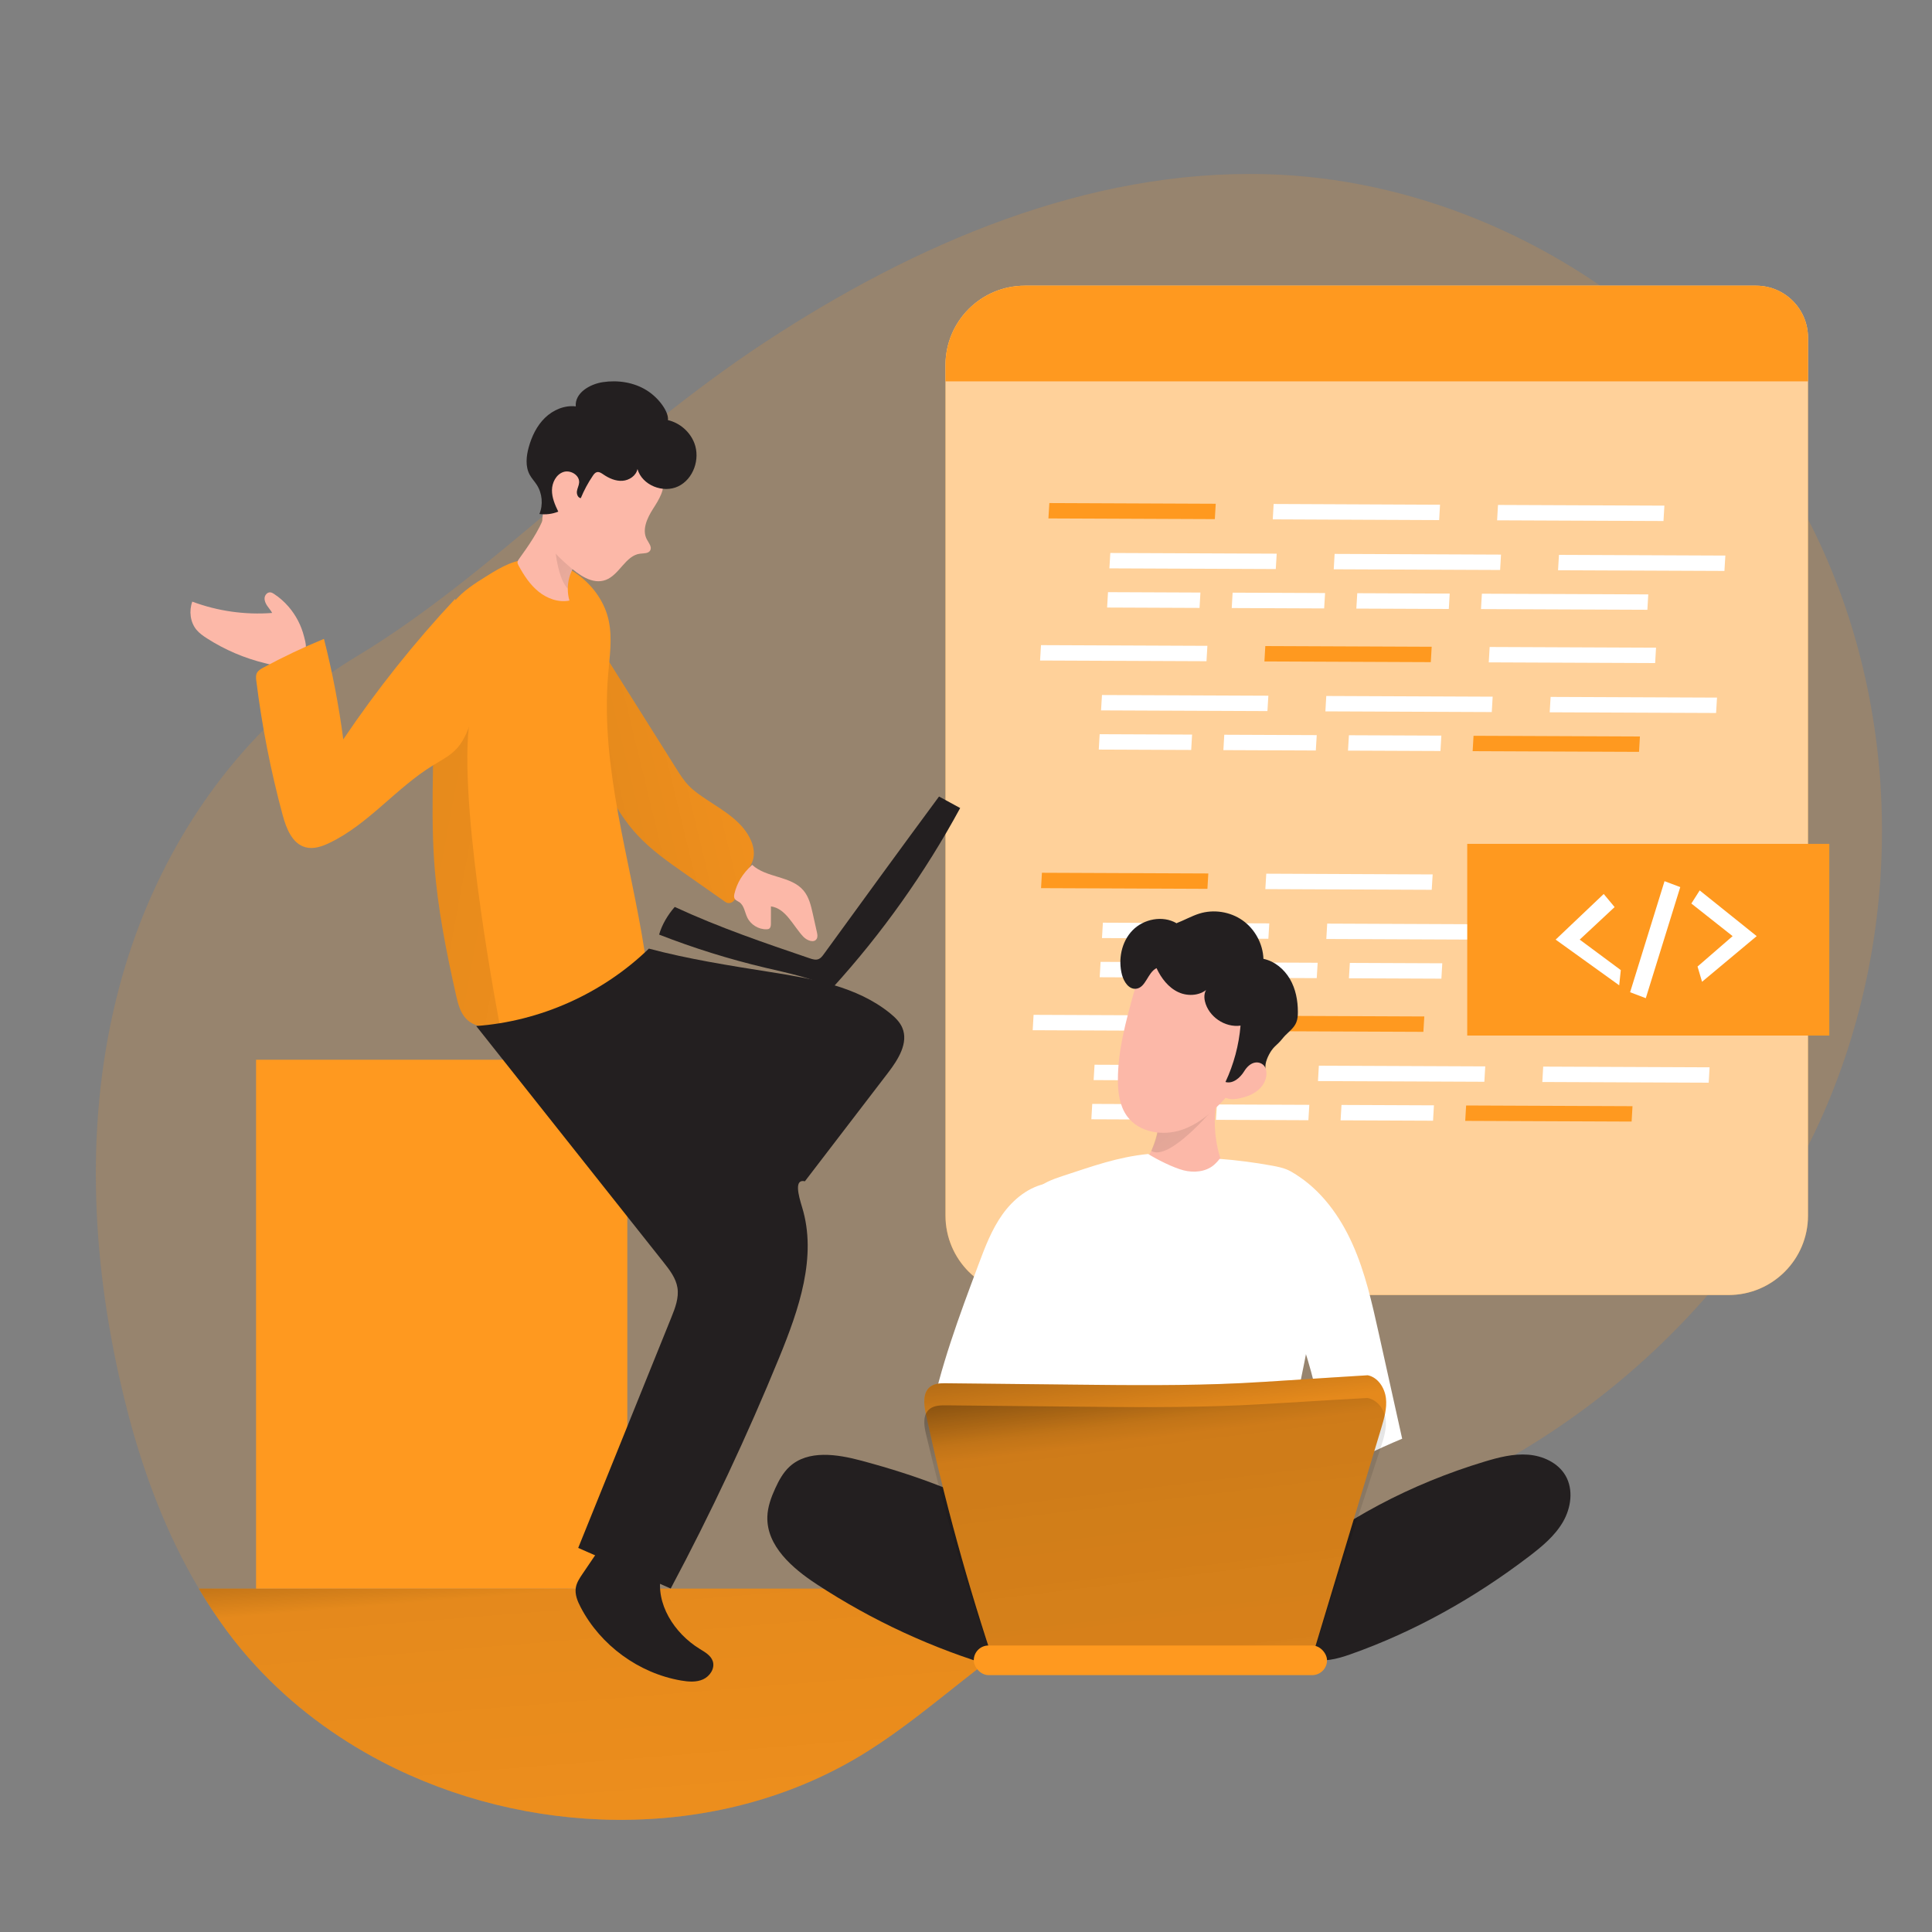 <svg transform="scale(1)" id="tFoiY6HLvJ" xmlns="http://www.w3.org/2000/svg" xmlns:xlink="http://www.w3.org/1999/xlink" viewBox="0 0 500 500" class="pbimage_pbimage__wrapper__image__0LEis false"><rect x="0" y="0" width="500" height="500" fill="#808080" stroke="none"/><title>Team Coding 3</title><defs><style> .cls-1{fill:url(#linear-gradient-tFoiY6HLvJ);} .cls-1, .cls-2, .cls-3, .cls-4, .cls-5, .cls-6, .cls-7, .cls-8, .cls-9, .cls-10, .cls-11, .cls-12, .cls-13{stroke-width:0px;} .cls-2{isolation:isolate;opacity:.18;} .cls-2, .cls-4{fill:#68e1fd;} .cls-3{opacity:.55;} .cls-3, .cls-12{fill:#fff;} .cls-5{fill:#fcb8a8;} .cls-6{fill:url(#linear-gradient-4-tFoiY6HLvJ);} .cls-7{fill:url(#linear-gradient-2-tFoiY6HLvJ);} .cls-8{fill:url(#linear-gradient-3-tFoiY6HLvJ);} .cls-9{fill:url(#linear-gradient-7-tFoiY6HLvJ);} .cls-10{fill:url(#linear-gradient-5-tFoiY6HLvJ);} .cls-11{fill:url(#linear-gradient-6-tFoiY6HLvJ);} .cls-13{fill:#231f20;}
 .cls-3, .cls-12{fill:#FFFFFF;}
 .cls-2, .cls-4{fill:#ff991f;}
 .cls-13{fill:#231F20;}
 .cls-5{fill:#FCB8A8;}</style><linearGradient id="linear-gradient-tFoiY6HLvJ" x1="162.21" y1="312.25" x2="186.77" y2="616.99" gradientUnits="userSpaceOnUse"><stop offset="0" stop-color="#000" style="stop-color: rgb(0, 0, 0);"></stop><stop offset=".2" stop-color="#000" stop-opacity=".69" style="stop-color: rgb(0, 0, 0);"></stop><stop offset=".32" stop-color="rgba(0,0,0,.32)" stop-opacity=".32" style="stop-color: rgba(0, 0, 0, 0.32);"></stop><stop offset="1" stop-color="#000" stop-opacity="0" style="stop-color: rgb(0, 0, 0);"></stop></linearGradient><linearGradient id="linear-gradient-2-tFoiY6HLvJ" x1="291.02" y1="273.52" x2="330.83" y2="323.75" xlink:href="#linear-gradient-tFoiY6HLvJ"></linearGradient><linearGradient id="linear-gradient-3-tFoiY6HLvJ" x1="283.44" y1="235.47" x2="333.67" y2="647.37" xlink:href="#linear-gradient-tFoiY6HLvJ"></linearGradient><linearGradient id="linear-gradient-4-tFoiY6HLvJ" x1="284.38" y1="248.81" x2="331.31" y2="633.61" xlink:href="#linear-gradient-tFoiY6HLvJ"></linearGradient><linearGradient id="linear-gradient-5-tFoiY6HLvJ" x1="113.94" y1="212.75" x2="240.64" y2="182.05" xlink:href="#linear-gradient-tFoiY6HLvJ"></linearGradient><linearGradient id="linear-gradient-6-tFoiY6HLvJ" x1="22.95" y1="205.14" x2="258.86" y2="249.05" xlink:href="#linear-gradient-tFoiY6HLvJ"></linearGradient><linearGradient id="linear-gradient-7-tFoiY6HLvJ" x1="127.59" y1="131.44" x2="169.17" y2="165.9" xlink:href="#linear-gradient-tFoiY6HLvJ"></linearGradient></defs><path class="cls-2" d="M470.79,290.62c-23.31,50.93-70.33,89.93-124.14,105.43-19.1,5.51-39.21,8.3-57.75,15.08-4.93,1.79-9.75,3.87-14.41,6.36-18.08,9.64-32.6,24.79-49.92,35.72-18.62,11.75-40.33,17.48-62.22,17.75-.22.01-.43.01-.64.01-.69.02-1.38.02-2.06,0-21.09-.15-42.24-5.34-60.88-15.08-12.14-6.35-23.22-14.63-32.5-24.7-2.73-2.94-5.29-6.04-7.68-9.28-2.56-3.48-4.94-7.08-7.13-10.78-8.16-13.72-13.92-28.85-18.07-44.36-.93-3.49-1.78-6.99-2.56-10.49-7.61-34.12-8.75-70.18.85-103.78,8.08-28.34,24.28-54.81,47.12-73.2,4.25-3.43,8.73-6.57,13.43-9.39,34.93-20.99,67.01-55.91,105.76-81.36,38.75-25.46,83.48-44.76,129.83-43.47,37.49,1.04,73.9,16.42,102.14,41.11,13.93,12.17,25.86,26.61,34.99,42.71,27.6,48.73,29.14,110.8,5.84,161.72Z"></path><path class="cls-4" d="M288.9,411.13c-4.93,1.79-9.75,3.87-14.41,6.36-18.08,9.64-32.6,24.79-49.92,35.72-18.62,11.75-40.33,17.48-62.22,17.75-.22.01-.43.01-.64.01h-2.06c-21.09-.15-42.24-5.34-60.88-15.08-12.14-6.35-23.22-14.63-32.5-24.7-2.73-2.94-5.29-6.04-7.68-9.28-2.56-3.48-4.94-7.08-7.13-10.78h237.44Z"></path><path class="cls-1" d="M288.9,411.13c-4.93,1.79-9.75,3.87-14.41,6.36-18.08,9.64-32.6,24.79-49.92,35.72-18.62,11.75-40.33,17.48-62.22,17.75-.22.01-.43.01-.64.01h-2.06c-21.09-.15-42.24-5.34-60.88-15.08-12.14-6.35-23.22-14.63-32.5-24.7-2.73-2.94-5.29-6.04-7.68-9.28-2.56-3.48-4.94-7.08-7.13-10.78h237.44Z"></path><path class="cls-4" d="M161.71,470.97c.21,0,.42,0,.64-.01h0s-.64.01-.64.01Z"></path><path class="cls-4" d="M467.91,87.38v227.21c0,11.35-9.2,20.56-20.56,20.56h-182.1c-11.36,0-20.56-9.21-20.56-20.56V94.5c0-11.36,9.2-20.56,20.56-20.56h189.23c7.42,0,13.43,6.02,13.43,13.44Z"></path><path class="cls-3" d="M467.91,87.38v227.21c0,11.35-9.2,20.56-20.56,20.56h-182.1c-11.36,0-20.56-9.21-20.56-20.56V94.5c0-11.36,9.2-20.56,20.56-20.56h189.23c7.42,0,13.43,6.02,13.43,13.44Z"></path><polygon class="cls-4" points="314.4 134.35 271.33 134.17 271.57 130.19 314.63 130.37 314.4 134.35"></polygon><polygon class="cls-12" points="372.45 134.6 329.39 134.41 329.62 130.43 372.68 130.62 372.45 134.6"></polygon><polygon class="cls-12" points="430.51 134.84 387.45 134.66 387.68 130.68 430.74 130.86 430.51 134.84"></polygon><polygon class="cls-12" points="330.17 147.27 287.11 147.09 287.35 143.11 330.41 143.29 330.17 147.27"></polygon><polygon class="cls-12" points="388.23 147.51 345.17 147.33 345.4 143.35 388.46 143.53 388.23 147.51"></polygon><polygon class="cls-12" points="446.28 147.76 403.22 147.58 403.46 143.6 446.52 143.78 446.28 147.76"></polygon><polygon class="cls-12" points="426.34 157.81 383.28 157.63 383.51 153.65 426.57 153.83 426.34 157.81"></polygon><polygon class="cls-12" points="310.44 157.33 286.52 157.23 286.75 153.25 310.67 153.35 310.44 157.33"></polygon><polygon class="cls-12" points="342.69 157.46 318.77 157.36 319 153.38 342.93 153.48 342.69 157.46"></polygon><polygon class="cls-12" points="374.95 157.6 351.02 157.5 351.26 153.52 375.18 153.62 374.95 157.6"></polygon><polygon class="cls-12" points="312.24 171.12 269.17 170.94 269.41 166.96 312.47 167.14 312.24 171.12"></polygon><polygon class="cls-4" points="370.29 171.36 327.23 171.18 327.46 167.2 370.52 167.38 370.29 171.36"></polygon><polygon class="cls-12" points="428.35 171.6 385.29 171.42 385.52 167.44 428.58 167.62 428.35 171.6"></polygon><polygon class="cls-12" points="328.01 184.03 284.95 183.85 285.19 179.87 328.25 180.05 328.01 184.03"></polygon><polygon class="cls-12" points="386.07 184.28 343.01 184.1 343.24 180.12 386.3 180.3 386.07 184.28"></polygon><polygon class="cls-12" points="444.12 184.52 401.06 184.34 401.3 180.36 444.36 180.54 444.12 184.52"></polygon><polygon class="cls-4" points="424.18 194.58 381.12 194.4 381.35 190.42 424.41 190.6 424.18 194.58"></polygon><polygon class="cls-12" points="308.28 194.09 284.36 193.99 284.59 190.01 308.51 190.11 308.28 194.09"></polygon><polygon class="cls-12" points="340.53 194.23 316.61 194.13 316.84 190.15 340.77 190.25 340.53 194.23"></polygon><polygon class="cls-12" points="372.79 194.36 348.86 194.26 349.1 190.28 373.02 190.38 372.79 194.36"></polygon><polygon class="cls-4" points="312.48 230.03 269.42 229.85 269.65 225.87 312.71 226.05 312.48 230.03"></polygon><polygon class="cls-12" points="370.53 230.28 327.47 230.1 327.71 226.11 370.77 226.3 370.53 230.28"></polygon><polygon class="cls-12" points="428.59 230.52 385.53 230.34 385.76 226.36 428.82 226.54 428.59 230.52"></polygon><polygon class="cls-12" points="328.25 242.95 285.19 242.77 285.43 238.79 328.49 238.97 328.25 242.95"></polygon><polygon class="cls-12" points="386.31 243.19 343.25 243.01 343.48 239.03 386.54 239.21 386.31 243.19"></polygon><polygon class="cls-12" points="444.37 243.44 401.3 243.26 401.54 239.28 444.6 239.46 444.37 243.44"></polygon><polygon class="cls-12" points="424.42 253.49 381.36 253.31 381.59 249.33 424.65 249.51 424.42 253.49"></polygon><polygon class="cls-12" points="308.52 253.01 284.6 252.91 284.83 248.93 308.75 249.03 308.52 253.01"></polygon><polygon class="cls-12" points="340.77 253.14 316.85 253.04 317.09 249.06 341.01 249.16 340.77 253.14"></polygon><polygon class="cls-12" points="373.03 253.28 349.1 253.18 349.34 249.2 373.26 249.3 373.03 253.28"></polygon><polygon class="cls-12" points="310.32 266.8 267.26 266.62 267.49 262.64 310.55 262.82 310.32 266.8"></polygon><polygon class="cls-4" points="368.37 267.04 325.31 266.86 325.55 262.88 368.61 263.06 368.37 267.04"></polygon><polygon class="cls-12" points="426.43 267.28 383.37 267.1 383.6 263.12 426.66 263.3 426.43 267.28"></polygon><polygon class="cls-12" points="326.1 279.71 283.03 279.53 283.27 275.55 326.33 275.73 326.1 279.71"></polygon><polygon class="cls-12" points="384.15 279.96 341.09 279.78 341.32 275.8 384.38 275.98 384.15 279.96"></polygon><polygon class="cls-12" points="442.21 280.2 399.15 280.02 399.38 276.04 442.44 276.22 442.21 280.2"></polygon><polygon class="cls-4" points="422.26 290.26 379.2 290.08 379.43 286.1 422.49 286.28 422.26 290.26"></polygon><polygon class="cls-12" points="306.36 289.77 282.44 289.67 282.67 285.69 306.6 285.79 306.36 289.77"></polygon><polygon class="cls-12" points="338.61 289.91 314.69 289.81 314.93 285.83 338.85 285.93 338.61 289.91"></polygon><polygon class="cls-12" points="370.87 290.04 346.94 289.94 347.18 285.96 371.1 286.06 370.87 290.04"></polygon><path class="cls-4" d="M467.91,87.38v11.31h-223.22v-4.19c0-11.36,9.2-20.56,20.56-20.56h189.23c7.42,0,13.43,6.02,13.43,13.44Z"></path><path class="cls-5" d="M298.97,286.72c1.24,2.96.89,6.4-.26,9.4-1.15,3-3.03,5.65-4.89,8.27,2.95,4.34,7.36,8.32,12.6,8.36,5.74.04,10.45-4.63,13.27-9.63-2.09.32-3.51-2.06-4.09-4.1-1.33-4.65-1.58-9.6-.74-14.35.09-.49.15-1.1-.25-1.4-.15-.12-.35-.17-.53-.21-2.67-.62-5.47-1-8.16-.42s-5.24,2.3-6.96,4.08Z" fill="#FCB8A8"></path><path class="cls-7" d="M314.01,286.94s-11.45,13.74-16.05,10.92c0,0,1.32-3.23,1.71-5.57s14.34-5.34,14.34-5.34Z"></path><path class="cls-12" d="M315.63,299.91c4.52.35,9.01.93,13.47,1.74,1.47.27,2.96.56,4.32,1.19,5.67,2.61,7.34,9.81,7.63,16.04.32,6.97-.23,13.95-1.22,20.85-2.5,17.39-7.84,34.42-8.32,51.98-.03,1.15-.16,2.52-1.16,3.09-.5.28-1.11.29-1.68.29-16.44-.07-32.97-.15-49.18-2.87-3.02-.51-6.03-1.1-9.03-1.7-.68-.13-1.38-.28-1.91-.73-.83-.69-.99-1.89-1.08-2.97-.97-10.76-1.94-21.52-2.91-32.28-1.08-12.04-2.17-24.2-.68-36.2.46-3.66,1.27-7.53,3.86-10.16,1.93-1.95,4.6-2.96,7.21-3.81,7.88-2.57,14.2-4.91,22.19-5.72,2.31,1.44,6.51,3.56,9.15,4.23,2.64.67,5.66.42,7.77-1.3.8-.66,1.48-1.52,1.59-1.68Z"></path><path class="cls-12" d="M271.17,306.23c-4.79.78-8.88,4.07-11.71,8.02-2.82,3.95-4.56,8.55-6.26,13.1-4.97,13.27-9.96,26.61-12.65,40.52,7.8,4.32,16.39,7.22,25.21,8.54-.07-15.27,2.32-30.54,7.04-45.06,1.41-4.33,3.04-8.7,3.13-13.25.09-4.56-1.72-9.47-4.76-11.86Z"></path><path class="cls-12" d="M335.03,303.75c6.84,4.17,11.77,10.97,15.03,18.29,3.27,7.32,5.02,15.2,6.76,23.02,2.02,9.09,4.04,18.19,6.06,27.28-6.54,2.72-12.91,5.85-19.06,9.38-1.09-16.16-5.09-32.13-11.77-46.89-2.56-5.67-5.58-11.45-5.47-17.67.11-6.22,4.8-12.89,8.44-13.42Z"></path><path class="cls-13" d="M263.84,395.01c-12.39-8.09-26.54-13.13-40.83-16.97-6.32-1.7-13.89-2.89-18.7,1.55-1.64,1.52-2.73,3.53-3.66,5.56-1.07,2.33-1.98,4.8-2.06,7.37-.23,7.55,6.45,13.34,12.77,17.48,14.35,9.42,30.1,16.69,46.58,21.52,3.08.9,6.8,1.59,9.18-.56,1.26-1.13,1.83-2.83,2.26-4.46,2.86-10.88,3.75-25.41-5.54-31.47Z" fill="#231F20"></path><path class="cls-13" d="M332.43,406.01c15.01-12.76,32.87-22.03,51.72-27.73,3.68-1.11,7.48-2.1,11.31-1.81,3.83.29,7.74,2.08,9.68,5.39,2.12,3.63,1.46,8.38-.65,12.01-2.11,3.64-5.44,6.38-8.78,8.93-14.01,10.68-29.55,19.45-46.16,25.31-3.48,1.23-7.37,2.32-10.78.91-4.31-7.13-5.89-15.88-6.33-23.01Z" fill="#231F20"></path><path class="cls-4" d="M339.24,427.18c-.41.36-.01,1.19.52,1.1,5.89-19.53,11.79-39.07,17.68-58.6.77-2.56,1.56-5.22,1.23-7.88s-2.07-5.34-4.69-5.88c-5.38.32-12.93.81-20.49,1.3-4.04.26-8.08.53-12.13.73-14.56.71-29.15.55-43.73.39-10.89-.12-21.78-.24-32.67-.35-1.47-.02-3.06,0-4.23.9-1.97,1.51-1.66,4.52-1.14,6.95,4.8,22.27,10.82,44.27,18.36,66.68,27.59-.83,55.16-2.23,81.29-5.34Z"></path><path class="cls-8" d="M339.24,427.18c-.41.36-.01,1.19.52,1.1,5.89-19.53,11.79-39.07,17.68-58.6.77-2.56,1.56-5.22,1.23-7.88s-2.07-5.34-4.69-5.88c-5.38.32-12.93.81-20.49,1.3-4.04.26-8.08.53-12.13.73-14.56.71-29.15.55-43.73.39-10.89-.12-21.78-.24-32.67-.35-1.47-.02-3.06,0-4.23.9-1.97,1.51-1.66,4.52-1.14,6.95,4.8,22.27,10.82,44.27,18.36,66.68,27.59-.83,55.16-2.23,81.29-5.34Z"></path><path class="cls-6" d="M339.18,427.59c-.41.33-.01,1.1.52,1.01,5.89-18.03,11.78-36.07,17.67-54.1.77-2.37,1.55-4.82,1.23-7.27s-2.07-4.93-4.69-5.43c-5.37.29-12.92.75-20.47,1.2-4.04.24-8.08.49-12.12.67-14.55.66-29.13.51-43.7.36-10.88-.11-21.77-.22-32.65-.33-1.47-.01-3.06,0-4.23.83-1.97,1.4-1.66,4.17-1.14,6.42,4.8,20.56,10.81,40.87,18.34,61.56,27.57-.77,55.13-2.06,81.23-4.93Z"></path><rect class="cls-4" x="252.01" y="425.85" width="91.42" height="7.67" rx="3.83" ry="3.83"></rect><path class="cls-5" d="M297.81,251.7c-2.45,0-3.72,2.86-4.38,5.22-2.06,7.4-4.13,14.91-4.12,22.59,0,3.29.46,6.76,2.41,9.41,3.06,4.15,9.14,5.14,14.04,3.51,4.89-1.62,8.8-5.33,12.21-9.19,3.02-3.42,5.84-7.17,7.15-11.54,1.84-6.17.28-13.24-3.99-18.05-4.27-4.82-11.1-7.22-17.44-6.13-2.96.51-5.98,1.89-5.88,4.18Z" fill="#FCB8A8"></path><path class="cls-5" d="M320.35,274.99c1.13-.36,2.29-.73,3.48-.74s2.44.39,3.19,1.32c.5.62.73,1.43.74,2.22.02,1.7-.92,3.32-2.24,4.4s-2.96,1.68-4.63,2.04c-1.07.23-2.21.37-3.25.04s-1.97-1.24-2.01-2.34c-.03-.68.28-1.34.64-1.92,1.1-1.8,2.74-3.26,4.08-5.02Z" fill="#FCB8A8"></path><path class="cls-13" d="M304.47,238.92c-3.58-2.08-8.49-1.11-11.37,1.85s-3.78,7.55-2.72,11.55c.48,1.78,1.77,3.75,3.6,3.57,2.58-.25,3-4.2,5.33-5.34,1.21,2.6,3.07,5.04,5.68,6.24s6.04.87,7.92-1.3c-1.21.62-1.4,2.3-1.08,3.63.93,3.98,5.17,6.88,9.22,6.31-.42,5.04-1.75,10-3.9,14.59,1.92.55,3.79-1.07,4.84-2.77.66-1.07,1.65-2.12,2.96-2.28,1.11-.14,2.35.54,2.6,1.64-.34-1.46.73-3.62,1.53-4.77.52-.76,1.17-1.31,1.83-1.94s1.12-1.34,1.75-1.97c1.02-1.02,2.23-1.94,2.8-3.28.37-.86.43-1.82.43-2.76,0-2.96-.57-5.97-2.06-8.52s-3.95-4.62-6.85-5.22c-.15-3.92-2.21-7.72-5.42-9.97-3.21-2.25-7.48-2.91-11.21-1.73-1.96.62-3.92,1.73-5.89,2.48Z" fill="#231F20"></path><rect class="cls-4" x="379.72" y="218.39" width="93.7" height="49.61"></rect><polygon class="cls-12" points="415.04 231.36 402.6 243.17 419.05 255 419.46 251.06 408.83 243.17 417.86 234.75 415.04 231.36"></polygon><polygon class="cls-12" points="439.88 230.44 454.63 242.27 440.49 254.08 439.32 250.14 448.4 242.27 437.72 233.83 439.88 230.44"></polygon><polygon class="cls-12" points="425.93 258.33 421.87 256.79 430.78 228.05 434.85 229.58 425.93 258.33"></polygon><rect class="cls-4" x="66.27" y="274.26" width="96.08" height="136.87"></rect><path class="cls-4" d="M153.14,164.13c7.28,11.58,14.56,23.16,21.84,34.73.98,1.56,1.97,3.13,3.25,4.46,1.4,1.46,3.11,2.59,4.79,3.71,4.32,2.87,9.26,5.62,11.38,10.6.71,1.67.97,3.59.34,5.29-.25.68-.64,1.3-1,1.93-.99,1.73-1.76,3.57-2.46,5.44-.45,1.2-1.1,3.7-2.94,3.4-.3-.05-.57-.23-.82-.41-3.46-2.43-6.92-4.85-10.38-7.28-4.29-3.01-8.62-6.05-12.19-9.9-4.39-4.74-7.47-10.53-10.16-16.4-2.28-4.98-4.35-10.14-5.03-15.58-.88-7.03.67-14.33,3.39-20Z"></path><path class="cls-10" d="M153.14,164.13c7.28,11.58,14.56,23.16,21.84,34.73.98,1.56,1.97,3.13,3.25,4.46,1.4,1.46,3.11,2.59,4.79,3.71,4.32,2.87,9.26,5.62,11.38,10.6.71,1.67.97,3.59.34,5.29-.25.68-.64,1.3-1,1.93-.99,1.73-1.76,3.57-2.46,5.44-.45,1.2-1.1,3.7-2.94,3.4-.3-.05-.57-.23-.82-.41-3.46-2.43-6.92-4.85-10.38-7.28-4.29-3.01-8.62-6.05-12.19-9.9-4.39-4.74-7.47-10.53-10.16-16.4-2.28-4.98-4.35-10.14-5.03-15.58-.88-7.03.67-14.33,3.39-20Z"></path><path class="cls-5" d="M70.96,153.73c-.32-.21-.66-.41-1.04-.43-.74-.04-1.37.68-1.44,1.42s.26,1.46.68,2.08.93,1.17,1.28,1.83c-7,.54-14.11-.47-20.68-2.93-.87,2.42-.55,5.31,1.09,7.29.75.9,1.72,1.58,2.7,2.21,4.63,2.97,9.75,5.16,15.1,6.45.86.21,1.74.4,2.52.82.42.23.8.52,1.24.71,1.32.56,2.9.03,3.97-.93.98-.88,1.99-2.34,2.54-3.55s.07-2.76-.23-3.95c-.71-2.85-2.1-5.53-4.02-7.75-1.08-1.25-2.33-2.36-3.72-3.27Z" fill="#FCB8A8"></path><path class="cls-4" d="M166.73,248.22c-.28.63-.88,1.05-1.46,1.44-11.01,7.37-22.63,14.96-35.82,16.19-3.07.28-6.51.08-8.7-2.09-1.63-1.61-2.21-3.97-2.72-6.21-2.51-11.17-4.76-22.43-5.61-33.85-.62-8.34-.49-16.72-.36-25.09.03-1.83.06-3.65.09-5.48.09-5.48.17-10.97.26-16.45.11-7.28.43-15.16,5.01-20.83,2.31-2.87,5.49-4.87,8.61-6.81,3.58-2.24,7.51-4.56,11.72-4.17,8.2-.61,17.9,6.48,19.81,15.86.95,4.61.19,9.37-.19,14.05-1.98,24,5.75,47.58,9.44,71.37.11.69.21,1.43-.08,2.07Z"></path><path class="cls-11" d="M129.45,265.85c-3.07.28-6.51.08-8.7-2.09-1.63-1.61-2.21-3.97-2.72-6.21-2.51-11.17-4.76-22.43-5.61-33.85-.62-8.34-.49-16.72-.36-25.09.03-1.83.06-3.65.09-5.48,5.1-9.69,10.49-17.62,9.16-4.84-2.42,23.2,8.14,77.56,8.14,77.56Z"></path><path class="cls-4" d="M117.79,154.99c-10.59,11.33-20.28,23.5-28.95,36.36-1.15-8.76-2.82-17.45-5-26.01-5.36,2.2-10.6,4.69-15.7,7.44-.65.35-1.34.75-1.66,1.41-.31.62-.23,1.36-.14,2.05,1.45,11.69,3.73,23.29,6.8,34.66.94,3.48,2.48,7.47,5.96,8.38,2.06.54,4.23-.21,6.15-1.13,10.1-4.83,17.26-14.23,26.81-20.08,2.07-1.27,4.29-2.4,5.97-4.15,1.51-1.58,2.51-3.58,3.28-5.63,3.21-8.56,2.64-18.45-3.52-33.3Z"></path><path class="cls-5" d="M141.08,133.09c-1.64,4.47-4.48,8.38-6.76,11.57-.18.25-.36.52-.38.83-.02.31.13.61.28.89,1.36,2.51,2.96,4.96,5.18,6.75,2.22,1.79,5.17,2.86,7.97,2.3-1.12-3.82.03-8.22,2.87-11.01.34-.33.73-.74.64-1.2-.04-.21-.18-.38-.32-.55-2.23-2.75-6.69-9.34-9.48-9.58Z" fill="#FCB8A8"></path><path class="cls-9" d="M143.45,139.71s.48,9.59,3.49,12.65c0,0,.23-4.19,1.62-5.68s-5.12-6.98-5.12-6.98Z"></path><path class="cls-5" d="M194.67,223.83c3.68,3.41,10.07,2.8,13.29,6.65,1.4,1.67,1.92,3.88,2.39,6,.35,1.58.71,3.16,1.06,4.75.13.57.25,1.21-.04,1.72-.67,1.19-2.53.46-3.47-.53-2.69-2.86-4.49-7.3-8.38-7.85,0,1.48,0,2.97-.01,4.45,0,.49-.04,1.05-.45,1.32-.2.13-.45.16-.69.16-2.06.05-4.1-1.2-4.98-3.06-.65-1.36-.8-3.1-2.05-3.96-.43-.29-.97-.47-1.22-.92-.23-.4-.14-.9-.03-1.35.64-2.62,2-5.07,4.57-7.38Z" fill="#FCB8A8"></path><path class="cls-13" d="M215.41,255.7c12.85-14.12,23.98-29.8,33.08-46.58-1.86-1.01-3.66-2-5.47-2.98-9.89,13.38-19.86,27.09-29.83,40.81-.36.49-.75,1.01-1.31,1.25-.75.32-1.62.06-2.39-.21-11.64-3.96-23.29-7.92-34.87-13.28-1.84,2.12-3.3,4.58-4.04,7.16,8.92,3.49,18.09,6.35,27.41,8.56,5.83,1.38,11.89,2.57,17.42,5.27Z" fill="#231F20"></path><path class="cls-13" d="M208.29,305.74c7.19-9.38,14.37-18.76,21.56-28.14,2.6-3.4,5.34-7.72,3.65-11.65-.65-1.5-1.86-2.67-3.13-3.7-8.6-6.99-20.1-8.96-31.04-10.69-10.61-1.68-21.22-3.35-31.4-6.06-11.96,11.6-28.07,18.82-44.69,20.03,16.16,20.38,32.32,40.76,48.48,61.14,1.57,1.98,3.2,4.09,3.6,6.58.42,2.65-.6,5.29-1.61,7.78-8.02,19.86-16.05,39.72-24.07,59.57,7.98,3.5,15.96,7.01,23.94,10.51,10.38-19.48,19.77-39.48,28.13-59.9,5.05-12.35,9.79-26,5.88-38.76-.97-3.17-2.11-7.39.71-6.74Z" fill="#231F20"></path><path class="cls-13" d="M158.8,395.46c-2.69,3.96-5.37,7.92-8.06,11.88-.73,1.08-1.49,2.21-1.71,3.5-.31,1.76.42,3.54,1.25,5.12,5.14,9.85,15.04,17.08,25.99,18.96,1.91.33,3.96.49,5.72-.32s3.09-2.86,2.47-4.7c-.51-1.5-2.04-2.34-3.38-3.17-6.57-4.03-11.54-11.72-9.99-19.27.22-1.06.55-2.17.18-3.18-.31-.84-1.04-1.44-1.77-1.97-3.98-2.87-8.66-4.76-10.7-6.86Z" fill="#231F20"></path><path class="cls-5" d="M171.51,123.86c.75,2.74-.99,5.46-2.52,7.85-1.53,2.39-2.93,5.45-1.56,7.94.49.9,1.34,1.9.85,2.79-.47.84-1.66.74-2.61.85-3.78.45-5.34,5.47-8.91,6.8-3.44,1.28-7-1.33-9.75-3.76-2.71-2.4-5.56-5.03-6.41-8.56-.93-3.85.75-7.79,1.23-11.72.17-1.38.2-2.83.85-4.06.64-1.2,1.78-2.04,2.89-2.82,3.66-2.58,7.53-5.13,11.94-5.92,4.41-.79,9.51.59,11.85,4.42,1.3,2.13,1.73,4.66,2.16,6.2Z" fill="#FCB8A8"></path><path class="cls-13" d="M172.83,108.72c3.09.7,5.76,3.03,6.88,5.99,1.54,4.07-.24,9.26-4.17,11.15-3.93,1.89-9.38-.29-10.56-4.48-.35,1.74-2.13,2.93-3.89,3.05s-3.49-.65-4.95-1.65c-.5-.34-1.07-.73-1.66-.59-.46.11-.78.53-1.05.93-1.24,1.82-2.28,3.77-3.12,5.8-.76-.09-1.11-1.05-1-1.81s.52-1.46.57-2.23c.13-1.95-2.3-3.36-4.13-2.71s-2.88,2.72-2.9,4.67.77,3.81,1.63,5.57c-1.54.62-3.24.83-4.88.61,1-2.43.74-5.35-.69-7.56-.57-.89-1.32-1.66-1.82-2.59-1.17-2.15-.9-4.79-.25-7.14.78-2.82,2.1-5.56,4.2-7.6s5.06-3.31,7.97-2.96c-.29-3.44,3.57-5.75,6.99-6.27,3.89-.59,8.03.03,11.37,2.12s5.76,5.74,5.49,7.7Z" fill="#231F20"></path></svg>